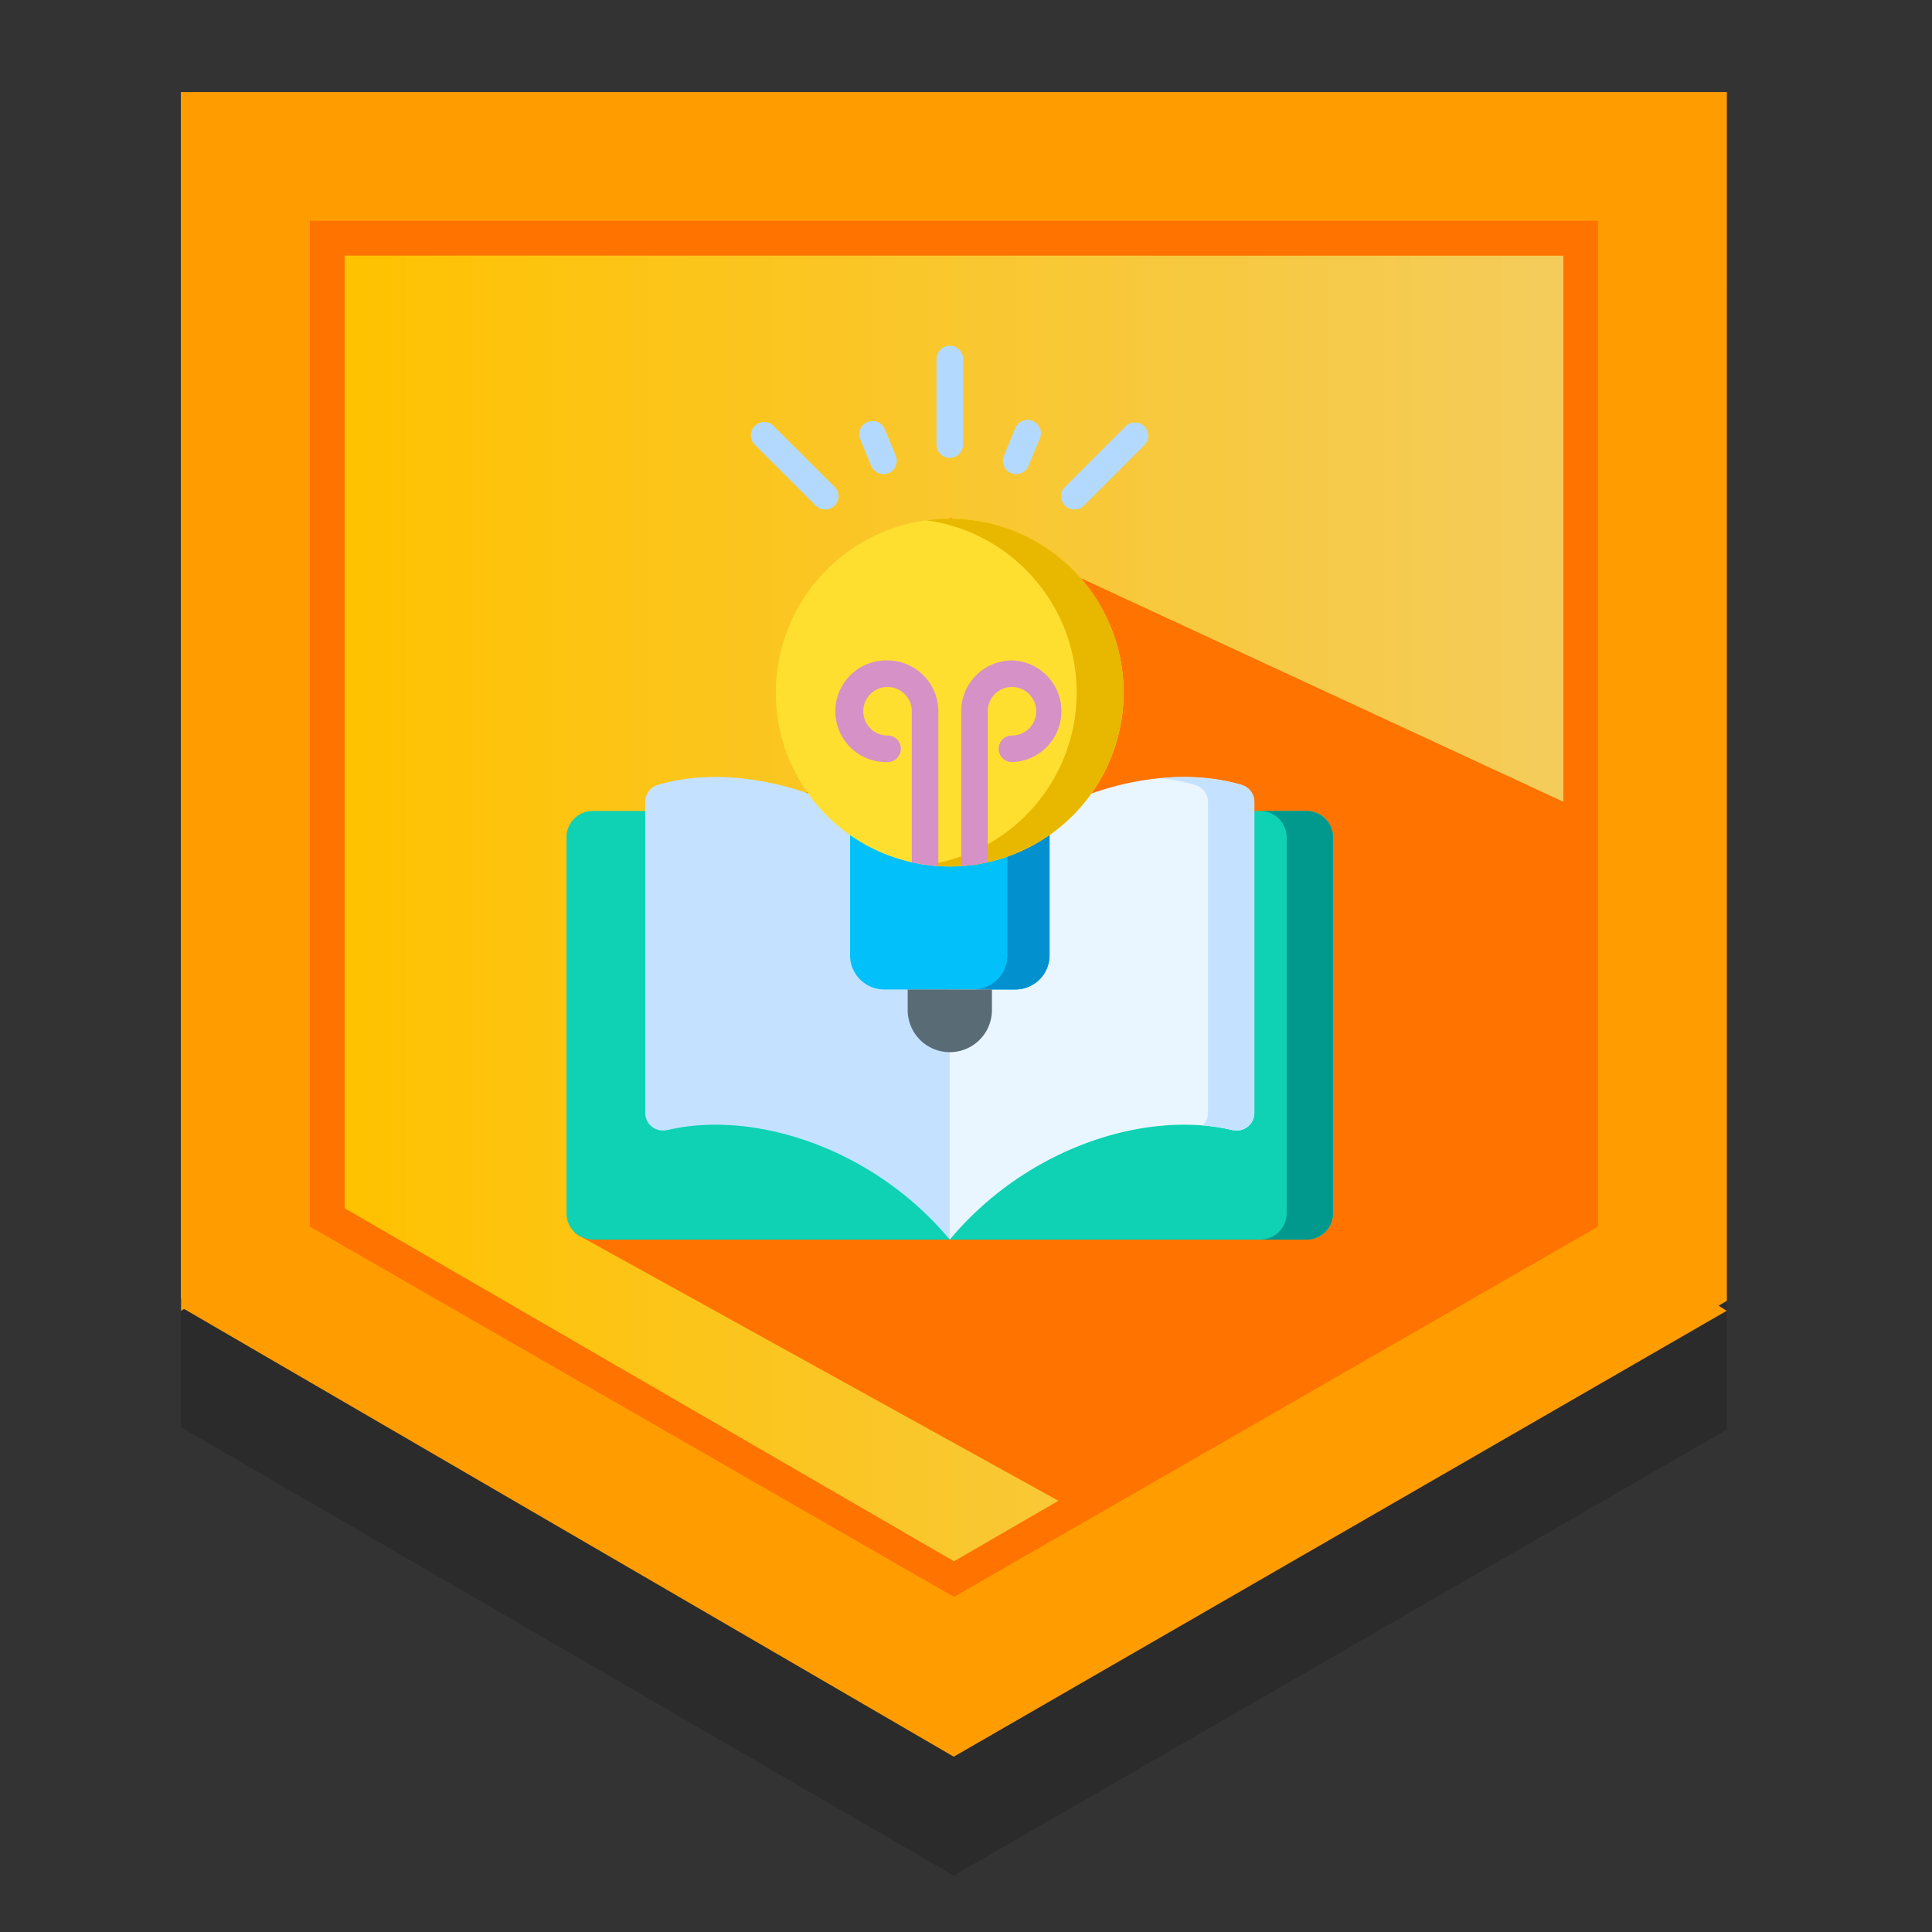 <svg xmlns="http://www.w3.org/2000/svg" xmlns:xlink="http://www.w3.org/1999/xlink" viewBox="0 0 500 500"><rect x="0" y="0" width="500" height="500" fill="#333333" stroke="none"/><defs><style>.a{fill:#2b2b2b;}.b{fill:#ff9d00;}.c{fill:url(#a);}.d{fill:url(#b);}.e{fill:#ff7300;}.f{fill:#0ed2b3;}.g{fill:#01998d;}.h{fill:#eaf6ff;}.i{fill:#c4e2ff;}.j{fill:#01c0fa;}.k{fill:#0290cf;}.l{fill:#fedf30;}.m{fill:#e8b800;}.n{fill:#b3dafe;}.o{fill:#596c76;}.p{fill:#d691c6;}</style><linearGradient id="a" x1="89.17" y1="235.38" x2="404.6" y2="235.38" gradientUnits="userSpaceOnUse"><stop offset="0" stop-color="#ffc200"/><stop offset="1" stop-color="#f4cc5b"/></linearGradient><linearGradient id="b" x1="80.2" y1="235.22" x2="413.57" y2="235.22" gradientUnits="userSpaceOnUse"><stop offset="0" stop-color="#ff7300"/><stop offset="0.52" stop-color="#ff7300"/><stop offset="1" stop-color="#ff7300"/></linearGradient></defs><title>sprout_hotshot</title><polygon class="a" points="446.86 75.1 446.86 370.01 246.83 485.41 46.81 369.37 46.81 75.1 446.86 75.1"/><polygon class="b" points="446.91 23.81 446.91 336.67 245.55 452.07 46.81 336.03 46.81 23.81 446.91 23.81"/><path class="b" d="M46.86,23.81V339.23L80.2,318.72V57.15Z"/><polygon class="c" points="404.6 66.12 404.6 313.59 246.86 404.63 89.17 313.59 89.17 66.12 404.6 66.12"/><polygon class="b" points="246.83 454.63 446.86 339.24 413.52 317.44 246.83 414.89 80.14 317.44 46.81 338.27 246.83 454.63"/><path class="d" d="M80.2,57.15V317.44l166.68,95.84,166.69-95.84V57.15Zm324.4,9V312.67L246.89,404.06,89.17,312.67V66.12Z"/><polygon class="e" points="148.78 319.19 275 389 409 317 410 210 246 134 148.78 319.19"/><path class="f" d="M153.39,320.81H338.22A6.79,6.79,0,0,0,345,314V216.65a6.78,6.78,0,0,0-6.78-6.77H153.39a6.77,6.77,0,0,0-6.77,6.77V314a6.78,6.78,0,0,0,6.77,6.78Zm0,0"/><path class="g" d="M338.12,209.88h-12a6.88,6.88,0,0,1,6.88,6.87v97.18a6.88,6.88,0,0,1-6.88,6.88h12a6.88,6.88,0,0,0,6.88-6.88V216.75a6.88,6.88,0,0,0-6.88-6.87Zm0,0"/><path class="h" d="M319,292.49c-22-5.27-53,4.17-73.2,28.32v-90c20.89-25,53.46-34.23,75.5-27.7a4.61,4.61,0,0,1,3.32,4.41V288a4.57,4.57,0,0,1-5.62,4.46Zm0,0"/><path class="i" d="M321.31,203.15a55.86,55.86,0,0,0-21-1.73,49.12,49.12,0,0,1,9,1.73,4.62,4.62,0,0,1,3.32,4.41V288a4.55,4.55,0,0,1-1.35,3.25,51.4,51.4,0,0,1,7.72,1.21,4.57,4.57,0,0,0,5.62-4.46V207.56a4.61,4.61,0,0,0-3.32-4.41Zm0,0"/><path class="i" d="M172.61,292.49c21.95-5.27,53,4.17,73.2,28.32v-90c-20.89-25-53.47-34.23-75.5-27.7a4.61,4.61,0,0,0-3.32,4.41V288a4.57,4.57,0,0,0,5.62,4.46Zm0,0"/><path class="j" d="M220,209.1v38.13a8.86,8.86,0,0,0,8.86,8.85h33.92a8.85,8.85,0,0,0,8.85-8.85V209.1Zm0,0"/><path class="k" d="M260.72,209.1v38.13a8.85,8.85,0,0,1-8.85,8.85h10.9a8.85,8.85,0,0,0,8.85-8.85V209.1Zm0,0"/><path class="l" d="M277.6,147.43a45,45,0,1,1-31.81-13.18,45,45,0,0,1,31.81,13.18Zm0,0"/><path class="m" d="M245.81,134.24a45.66,45.66,0,0,0-6.11.41,45,45,0,0,1,0,89.18,45.66,45.66,0,0,0,6.11.41,45,45,0,0,0,0-90Zm0,0"/><path class="n" d="M213.55,131.86a3.42,3.42,0,0,1-2.43-1L195.46,115.2a3.44,3.44,0,1,1,4.86-4.86L216,126a3.44,3.44,0,0,1-2.43,5.87Zm0,0"/><path class="n" d="M278.07,131.86a3.44,3.44,0,0,1-2.43-5.87l15.65-15.65a3.44,3.44,0,0,1,4.87,4.86L280.5,130.86a3.42,3.42,0,0,1-2.43,1Zm0,0"/><path class="n" d="M245.81,118.5a3.44,3.44,0,0,1-3.44-3.44V92.92a3.44,3.44,0,0,1,6.88,0v22.14a3.44,3.44,0,0,1-3.44,3.44Zm0,0"/><path class="n" d="M228.65,122.7a3.44,3.44,0,0,1-3.18-2.13l-2.88-7a3.44,3.44,0,0,1,6.35-2.63l2.89,7a3.45,3.45,0,0,1-1.87,4.5,3.56,3.56,0,0,1-1.31.26Zm0,0"/><path class="n" d="M263,122.7a3.61,3.61,0,0,1-1.32-.26,3.45,3.45,0,0,1-1.86-4.5l2.89-7a3.44,3.44,0,1,1,6.35,2.63l-2.89,7A3.42,3.42,0,0,1,263,122.7Zm0,0"/><path class="o" d="M234.91,256.08v5.32a10.9,10.9,0,1,0,21.8,0v-5.32Zm0,0"/><path class="p" d="M261.91,170.92a13.16,13.16,0,0,0-13.15,13.16v39.71c0,.12,0,.23,0,.35a44.28,44.28,0,0,0,6.86-1V184.08a6.28,6.28,0,1,1,6.28,6.27,3.44,3.44,0,0,0,0,6.88,13.16,13.16,0,0,0,0-26.31Zm0,0"/><path class="p" d="M229.71,170.92a13.16,13.16,0,1,0,0,26.31,3.44,3.44,0,0,0,0-6.88,6.28,6.28,0,1,1,6.27-6.27v39.08a44.28,44.28,0,0,0,6.86,1,2.06,2.06,0,0,0,0-.35V184.08a13.17,13.17,0,0,0-13.15-13.16Zm0,0"/></svg>